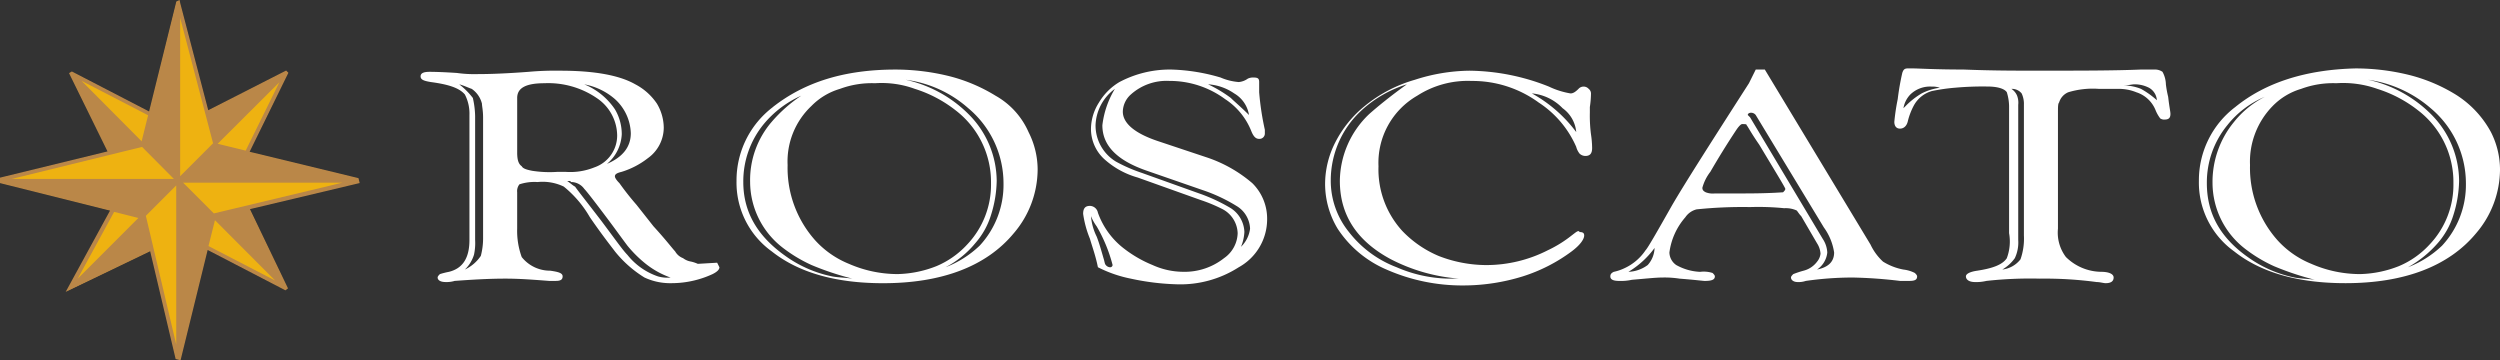 <svg xmlns="http://www.w3.org/2000/svg" width="270.137" height="38.921" viewBox="0 0 270.137 38.921"><rect x="0" y="0" width="270.137" height="38.921" fill="#333333" stroke="none"/><g transform="translate(-120.751 -59.474)"><g transform="translate(166.198 66.867)"><g transform="translate(0 0)"><path d="M3.07,21.878a9.021,9.021,0,0,0-.982.246c-.123.123-.246.246-.246.368,0,.246.246.491.859.491a3.051,3.051,0,0,0,.982-.123c1.719-.123,3.561-.246,5.525-.246,1.473,0,3.07.123,4.666.246h.737c.491,0,.737-.123.737-.491s-.491-.491-1.351-.614a3.89,3.89,0,0,1-3.07-1.473,8.267,8.267,0,0,1-.491-3.07V13.283a1.174,1.174,0,0,1,.246-.859,5.2,5.2,0,0,1,1.965-.246,5.246,5.246,0,0,1,2.824.491,11.86,11.86,0,0,1,2.824,3.315c1.351,1.965,2.333,3.192,2.7,3.683a12.46,12.46,0,0,0,3.192,2.824,6.576,6.576,0,0,0,2.947.614,10.592,10.592,0,0,0,4.42-.982q.737-.368.737-.737l-.123-.246-.123-.246-2.087.123a3.959,3.959,0,0,0-.737-.246,1.892,1.892,0,0,1-.859-.368,1.651,1.651,0,0,1-.859-.737c-.246-.246-.982-1.228-2.333-2.7l-1.842-2.333A29.435,29.435,0,0,1,21.487,12.3c-.368-.368-.491-.614-.491-.737,0-.246.246-.368.737-.491A8.765,8.765,0,0,0,24.556,9.6a4.073,4.073,0,0,0,1.719-3.315,5.158,5.158,0,0,0-.737-2.578,6.377,6.377,0,0,0-2.333-2.087Q20.627.146,15.1.146a32.171,32.171,0,0,0-3.438.123C8.472.514,6.63.514,6.139.514A13.345,13.345,0,0,1,3.929.391C2.087.268,1.105.268.982.268.368.268,0,.391,0,.759s.368.491,1.105.614c1.842.246,3.07.614,3.683,1.351a4.507,4.507,0,0,1,.491,2.21V18.44c0,1.965-.737,3.07-2.21,3.438M13.383,1.5a9.3,9.3,0,0,1,5.648,1.6,4.923,4.923,0,0,1,2.21,4.052,3.641,3.641,0,0,1-2.456,3.438,6.959,6.959,0,0,1-3.07.491h-.982a12.136,12.136,0,0,1-2.7-.123c-.614-.123-.982-.246-1.105-.491-.368-.246-.491-.737-.491-1.473V3.092C10.436,1.987,11.419,1.5,13.383,1.5ZM5.525,2.11a2.729,2.729,0,0,1,1.105,1.6c0,.246.123.737.123,1.473V18.317a7.431,7.431,0,0,1-.246,1.842,4.253,4.253,0,0,1-1.719,1.473,3.77,3.77,0,0,0,.982-1.6,6,6,0,0,0,.123-1.6V5.057a9.543,9.543,0,0,0-.246-1.965A8.077,8.077,0,0,0,4.175,1.619C4.666,1.742,5.157,1.987,5.525,2.11ZM21,3.215A5.181,5.181,0,0,1,22.715,6.9q0,2.21-2.578,3.315a4.439,4.439,0,0,0,1.6-3.192A5.258,5.258,0,0,0,21,4.32a7.348,7.348,0,0,0-3.315-2.7A6.978,6.978,0,0,1,21,3.215Zm-4.788,8.963a1.75,1.75,0,0,1,1.473.737q.368.368,2.578,3.315c.737.982,1.351,1.842,2.087,2.824A13.023,13.023,0,0,0,24.188,20.9a9.273,9.273,0,0,0,2.824,1.6,3.818,3.818,0,0,1-1.351-.123,7.162,7.162,0,0,1-3.315-2.333c-.491-.491-1.351-1.719-2.824-3.683-1.6-2.087-2.578-3.315-2.824-3.683-.246-.123-.491-.368-.859-.614h.368Zm21.855-8.1a9.94,9.94,0,0,0-3.929,7.981,9.146,9.146,0,0,0,3.806,7.612c2.947,2.333,7,3.438,12.033,3.438,6.385,0,11.173-1.842,14.12-5.4a10.656,10.656,0,0,0,2.578-6.876,8.973,8.973,0,0,0-.982-4.052,8.352,8.352,0,0,0-3.561-3.929A17.94,17.94,0,0,0,57.216.759,24.219,24.219,0,0,0,51.323.023C45.8.023,41.5,1.373,38.062,4.075ZM53.41,2.11a13.845,13.845,0,0,1,4.42,2.333A9.757,9.757,0,0,1,61.636,12.3a9.376,9.376,0,0,1-2.578,6.63,9.479,9.479,0,0,1-3.315,2.333,12.067,12.067,0,0,1-4.175.859,13.136,13.136,0,0,1-5.28-1.105,9.976,9.976,0,0,1-3.683-2.578,11.763,11.763,0,0,1-2.947-8.1,8.236,8.236,0,0,1,2.578-6.385,7.108,7.108,0,0,1,3.07-1.842A9.917,9.917,0,0,1,49.113,1.5,10.447,10.447,0,0,1,53.41,2.11ZM37.94,5.671a9.638,9.638,0,0,0-2.333,6.507A9.01,9.01,0,0,0,39.167,19.3a15.655,15.655,0,0,0,3.07,1.842,30.714,30.714,0,0,0,4.42,1.473c-.859-.123-1.6-.123-2.21-.246a13.174,13.174,0,0,1-5.034-2.21c-2.947-2.087-4.543-4.666-4.543-7.981a9.757,9.757,0,0,1,2.21-6.262,11.107,11.107,0,0,1,4.052-3.07A15.745,15.745,0,0,0,37.94,5.671ZM59.181,4.2a10.578,10.578,0,0,1,3.806,8.1,9.671,9.671,0,0,1-2.578,6.753,11.133,11.133,0,0,1-3.683,2.333,10.343,10.343,0,0,0,3.192-2.578,8.316,8.316,0,0,0,1.719-3.07,12.859,12.859,0,0,0,.614-3.683A10.252,10.252,0,0,0,59.3,4.934a13.828,13.828,0,0,0-6.876-3.806A12.641,12.641,0,0,1,59.181,4.2ZM76.738,22.615a26.666,26.666,0,0,0,5.034.614,11.676,11.676,0,0,0,6.63-1.842,5.924,5.924,0,0,0,3.07-5.157,5.374,5.374,0,0,0-1.6-3.929,14.681,14.681,0,0,0-5.034-2.824L79.685,7.758c-2.578-.859-3.806-1.965-3.806-3.192a2.558,2.558,0,0,1,.859-1.842,5.776,5.776,0,0,1,4.175-1.473,10.067,10.067,0,0,1,6.016,1.965,7.347,7.347,0,0,1,2.824,3.438c.246.614.491.859.859.859a.58.58,0,0,0,.614-.614V6.53a29.418,29.418,0,0,1-.614-4.052V1.373c0-.368-.123-.491-.614-.491a1.335,1.335,0,0,0-.614.123,1.96,1.96,0,0,1-.982.368A6.179,6.179,0,0,1,86.438.882a20.582,20.582,0,0,0-5.28-.859,11.64,11.64,0,0,0-5.648,1.351,6.338,6.338,0,0,0-2.21,2.21,5.4,5.4,0,0,0-.859,2.7,4.424,4.424,0,0,0,1.6,3.561,9,9,0,0,0,3.438,1.842l6.876,2.456a16.533,16.533,0,0,1,2.333.982,3.047,3.047,0,0,1,1.6,2.578,3.393,3.393,0,0,1-1.473,2.7,6.856,6.856,0,0,1-4.42,1.473,8.1,8.1,0,0,1-3.315-.737,13.111,13.111,0,0,1-3.315-1.965,8.454,8.454,0,0,1-2.578-3.683.9.9,0,0,0-.859-.737c-.491,0-.737.246-.737.859a11.171,11.171,0,0,0,.737,2.7c.246.859.614,1.842.859,3.07A13.636,13.636,0,0,0,76.738,22.615ZM87.912,2.6a3.284,3.284,0,0,1,1.6,2.333c-.859-.859-1.6-1.473-1.964-1.842a14.362,14.362,0,0,0-2.456-1.473A5.591,5.591,0,0,1,87.912,2.6ZM73.669,6.039c0,2.21,1.6,3.806,4.788,4.911l6.016,2.087a17.623,17.623,0,0,1,3.683,1.719,2.989,2.989,0,0,1,1.473,2.456,3.294,3.294,0,0,1-.982,1.965,4.807,4.807,0,0,0,.368-1.6A3.186,3.186,0,0,0,87.543,15a18.644,18.644,0,0,0-3.438-1.6L77.966,11.2a16.942,16.942,0,0,1-2.824-1.228,4.567,4.567,0,0,1-2.21-3.929A5.076,5.076,0,0,1,75.02,2.11,9.839,9.839,0,0,0,73.669,6.039Zm-.614,10.928a16.519,16.519,0,0,1,1.719,4.175.264.264,0,0,1-.246.246.638.638,0,0,1-.491-.246c-.123-.123-.123-.368-.246-.737-.246-.859-.491-1.719-.737-2.333a6.047,6.047,0,0,1-.614-2.21A4.976,4.976,0,0,0,73.055,16.967Zm51.323.982a13.147,13.147,0,0,1-2.578,1.6,14.62,14.62,0,0,1-6.63,1.6,14.271,14.271,0,0,1-5.157-.982,11.732,11.732,0,0,1-3.929-2.7,9.853,9.853,0,0,1-2.578-7,8.354,8.354,0,0,1,4.175-7.612,10.08,10.08,0,0,1,5.894-1.6,12.132,12.132,0,0,1,7.244,2.333,10.929,10.929,0,0,1,4.052,4.788,2,2,0,0,0,.368.737.938.938,0,0,0,.614.246c.491,0,.737-.246.737-.859a10.226,10.226,0,0,0-.123-1.473,15.656,15.656,0,0,1-.123-2.333V4.075a10.227,10.227,0,0,0,.123-1.473.638.638,0,0,0-.246-.491.739.739,0,0,0-1.105,0c-.368.368-.614.491-.86.491a8.731,8.731,0,0,1-2.333-.737A23.715,23.715,0,0,0,113.327.146a19.761,19.761,0,0,0-5.894.982,15.092,15.092,0,0,0-5.4,2.824,12.183,12.183,0,0,0-3.192,3.929,9.921,9.921,0,0,0-1.105,4.543,9.4,9.4,0,0,0,1.351,4.788,11.9,11.9,0,0,0,5.28,4.42,20.286,20.286,0,0,0,8.349,1.719,21.709,21.709,0,0,0,6.385-.982,17.85,17.85,0,0,0,5.28-2.7c.982-.737,1.351-1.351,1.351-1.719,0-.246-.123-.368-.491-.368C125.114,17.335,124.869,17.581,124.378,17.949ZM102.523,4.811a10.08,10.08,0,0,0-3.192,7.244q0,5.525,5.525,8.472a19.168,19.168,0,0,0,7.367,2.087h-1.105a14.693,14.693,0,0,1-5.648-1.228,11.845,11.845,0,0,1-5.157-3.806,8.8,8.8,0,0,1-1.964-5.648,10.271,10.271,0,0,1,3.315-7.49,12.909,12.909,0,0,1,4.911-2.824C104.855,2.847,103.5,3.952,102.523,4.811ZM123.4,4.2a3.559,3.559,0,0,1,1.473,2.578A15.044,15.044,0,0,0,120.08,2.6,5.283,5.283,0,0,1,123.4,4.2Zm20.136-2.7c-4.175,6.507-7,10.928-8.349,13.26-1.6,2.824-2.578,4.543-2.824,4.788a5.535,5.535,0,0,1-2.333,1.965,5.129,5.129,0,0,1-1.105.368c-.246.123-.368.246-.368.491,0,.368.368.491.982.491a5.506,5.506,0,0,0,1.351-.123c1.473-.123,2.578-.246,3.315-.246a10.6,10.6,0,0,1,1.842.123c1.6.123,2.578.246,2.7.246.737,0,1.105-.123,1.105-.491,0-.123-.123-.246-.246-.368a3.109,3.109,0,0,0-1.351-.123,5.756,5.756,0,0,1-2.578-.737,1.7,1.7,0,0,1-.737-1.351,7.192,7.192,0,0,1,1.719-3.806,2.076,2.076,0,0,1,1.228-.859,48.81,48.81,0,0,1,5.771-.246,28.006,28.006,0,0,1,3.683.123,2.864,2.864,0,0,1,1.351.246c.123.123.246.368.491.614l1.719,2.947a2.331,2.331,0,0,1,.368,1.105,1.632,1.632,0,0,1-.368.859,2.622,2.622,0,0,1-1.473.982,10.431,10.431,0,0,0-1.105.368c-.123.123-.246.246-.246.368,0,.246.246.491.737.491a2.4,2.4,0,0,0,.859-.123,36.022,36.022,0,0,1,5.034-.368,49.9,49.9,0,0,1,5.157.368h.982c.614,0,.859-.123.859-.491,0-.123-.123-.246-.246-.368a3.617,3.617,0,0,0-1.228-.368,6.357,6.357,0,0,1-2.21-.859,5.941,5.941,0,0,1-1.351-1.842L145.251.023h-.982Zm-.246,4.543c.123.123.491.859,1.351,2.087,1.842,3.07,2.824,4.666,2.824,4.788s-.123.246-.246.368c-.123,0-1.473.123-4.175.123h-3.192a2.111,2.111,0,0,1-.982-.123c-.246-.123-.368-.246-.368-.491a4.915,4.915,0,0,1,.859-1.719C140.217,9.6,141.2,8,142.181,6.53c.246-.368.491-.614.614-.614C143.163,5.916,143.286,5.916,143.286,6.039ZM152,19.791a2.928,2.928,0,0,0-.491-1.473L143.654,5.18l-.246-.246c0-.123.123-.246.368-.246a.638.638,0,0,1,.491.246l7.367,12.155a6.111,6.111,0,0,1,1.105,2.7q0,1.473-1.842,1.842A2.514,2.514,0,0,0,152,19.791Zm-19.4,1.351a3.727,3.727,0,0,1-2.087.737,9.593,9.593,0,0,0,2.824-2.578A2.873,2.873,0,0,1,132.6,21.141Zm38.8-.737c-.491.737-1.6,1.105-3.192,1.351-.859.123-1.228.368-1.228.614,0,.368.368.614.982.614a4.606,4.606,0,0,0,1.228-.123,43.486,43.486,0,0,1,5.771-.246,42.116,42.116,0,0,1,6.139.368c.368,0,.737.123.982.123.614,0,.859-.246.859-.614s-.491-.614-1.351-.614a5.5,5.5,0,0,1-3.806-1.6,4.371,4.371,0,0,1-.859-3.07V4.688c0-.614,0-.982.123-1.105a1.743,1.743,0,0,1,.982-1.105,9.147,9.147,0,0,1,3.315-.368h2.21a4.927,4.927,0,0,1,1.842.368,3.329,3.329,0,0,1,2.087,1.965,3.95,3.95,0,0,0,.491.859.738.738,0,0,0,.491.123c.491,0,.614-.246.614-.614,0-.246-.123-.737-.246-1.842a10.943,10.943,0,0,1-.246-1.351,2.93,2.93,0,0,0-.368-1.351,1.431,1.431,0,0,0-.86-.246h-1.473c-2.824.123-6.753.123-11.419.123-2.087,0-4.666,0-7.735-.123-3.07,0-4.911-.123-5.525-.123h-.491c-.368,0-.491.123-.614.491a27.463,27.463,0,0,0-.491,2.824,23.034,23.034,0,0,0-.368,2.456c0,.491.246.737.614.737s.737-.246.859-.859a7.229,7.229,0,0,1,.614-1.6,3.22,3.22,0,0,1,1.964-1.6,20.77,20.77,0,0,1,2.578-.368,33.335,33.335,0,0,1,3.438-.123c1.105,0,1.842.246,2.087.614a5.352,5.352,0,0,1,.246,1.473V17.7A5.111,5.111,0,0,1,171.4,20.4ZM160.967,2.724a3.057,3.057,0,0,1,2.333-.859,2.4,2.4,0,0,1,.859.123,6.181,6.181,0,0,0-1.964.614,8.264,8.264,0,0,0-1.719,1.351l-.246.246A2.8,2.8,0,0,1,160.967,2.724ZM173,2.6a2.642,2.642,0,0,1,.246,1.228v14.12a6.733,6.733,0,0,1-.368,2.578,2.9,2.9,0,0,1-1.965,1.105,4.379,4.379,0,0,0,1.351-1.228,3.97,3.97,0,0,0,.368-1.965V3.829a2.11,2.11,0,0,0-.123-.982,1.637,1.637,0,0,0-.614-.737A1.348,1.348,0,0,1,173,2.6Zm12.155-.982a3.4,3.4,0,0,1,1.6.368,1.665,1.665,0,0,1,.859,1.351,9.3,9.3,0,0,0-1.719-1.228,5.09,5.09,0,0,0-1.965-.368C184.541,1.742,184.909,1.619,185.155,1.619Zm10.928,2.456a9.94,9.94,0,0,0-3.929,7.981,9.146,9.146,0,0,0,3.806,7.612c2.947,2.333,7,3.438,12.033,3.438,6.385,0,11.173-1.842,14.12-5.4a10.657,10.657,0,0,0,2.578-6.876,8.974,8.974,0,0,0-.982-4.052A10.872,10.872,0,0,0,219.9,2.724,17.939,17.939,0,0,0,214.991.637,24.219,24.219,0,0,0,209.1-.1C203.817.023,199.4,1.373,196.082,4.075ZM211.43,2.11a13.845,13.845,0,0,1,4.42,2.333,9.757,9.757,0,0,1,3.806,7.858,9.376,9.376,0,0,1-2.578,6.63,9.479,9.479,0,0,1-3.315,2.333,12.067,12.067,0,0,1-4.175.859,13.136,13.136,0,0,1-5.28-1.105,9.977,9.977,0,0,1-3.683-2.578,11.763,11.763,0,0,1-2.947-8.1,8.6,8.6,0,0,1,2.456-6.385A7.108,7.108,0,0,1,203.2,2.11,9.917,9.917,0,0,1,207.01,1.5,11.028,11.028,0,0,1,211.43,2.11Zm-15.47,3.561a10.181,10.181,0,0,0-2.333,6.63,9.01,9.01,0,0,0,3.561,7.121,15.655,15.655,0,0,0,3.07,1.842,30.716,30.716,0,0,0,4.42,1.473c-.859-.123-1.6-.123-2.21-.246a13.174,13.174,0,0,1-5.034-2.21c-2.947-2.087-4.42-4.666-4.42-7.981a9.757,9.757,0,0,1,2.21-6.262,10.172,10.172,0,0,1,4.052-3.07A10.141,10.141,0,0,0,195.959,5.671ZM217.2,4.2a10.578,10.578,0,0,1,3.806,8.1,9.67,9.67,0,0,1-2.578,6.753,11.132,11.132,0,0,1-3.683,2.333,12.082,12.082,0,0,0,3.192-2.578,8.315,8.315,0,0,0,1.719-3.07,12.858,12.858,0,0,0,.614-3.683,10.253,10.253,0,0,0-2.947-7.121,13.827,13.827,0,0,0-6.876-3.806A13.069,13.069,0,0,1,217.2,4.2Z" transform="translate(0 0.1)" fill="#fff"/></g></g><g transform="translate(120.834 59.592)"><g transform="translate(0)"><path d="M38.663,19.3,26.849,16.438l4.208-8.574L30.9,7.726l-8.455,4.287L19.381.3V.278h-.02L19.322.1,19.1.2,16.161,12.151,7.765,7.8l-.1.059-.1.059L11.756,16.4.1,19.263v.454l11.932,3L7.311,31.373,16.3,27.027l2.766,11.7.375.079,2.924-11.952,8.455,4.386L31,31.1l-4.109-8.613,11.853-2.825-.079-.356" transform="translate(-0.08 -0.1)" fill="#eeb211"/><path d="M23,23.135l-3.5-3.5H37.634Zm7.092,7.487-7.744-4.01.751-3ZM19.3,19.223V1.266L23.035,15.49ZM30.4,8.457l-3.892,7.9-3.22-.79v-.02ZM19.044,37.932l-3.437-14.56-.1-.02,3.536-3.536ZM7.961,30.563l4.247-7.784,2.825.711ZM.494,19.4l14.8-3.635L18.906,19.4Zm7.8-11,7.724,3.991-.751,3.023ZM38.582,19.3,26.769,16.438l4.208-8.574-.158-.158-8.455,4.307L19.3.3V.278h0L19.262.1l-.217.1L16.081,12.151,7.685,7.8l-.1.059-.1.059L11.656,16.4,0,19.243V19.7l11.932,2.983L7.211,31.333,16.2,27.007l2.766,11.7.4.1L22.3,26.869l8.455,4.386.178-.138-4.129-8.594L38.681,19.7Z" transform="translate(0 -0.1)" fill="#ba8748"/><path d="M23,23.135l-3.5-3.5H37.634Zm7.092,7.487-7.744-4.01.751-3ZM19.3,19.223V1.266L23.035,15.49ZM30.4,8.457l-3.892,7.9-3.22-.79v-.02ZM19.044,37.932l-3.437-14.56-.1-.02,3.536-3.536ZM7.961,30.563l4.247-7.784,2.825.711ZM.494,19.4l14.8-3.635L18.906,19.4Zm7.8-11,7.724,3.991-.751,3.023ZM38.582,19.3,26.769,16.438l4.208-8.574-.158-.158-8.455,4.307L19.3.3V.278h0L19.262.1l-.217.1L16.081,12.151,7.685,7.8l-.1.059-.1.059L11.656,16.4,0,19.243V19.7l11.932,2.983L7.211,31.333,16.2,27.007l2.766,11.7.4.1L22.3,26.869l8.455,4.386.178-.138-4.129-8.594L38.681,19.7Z" transform="translate(0 -0.1)" fill="none" stroke="#ba8748" stroke-miterlimit="3.864" stroke-width="0.167"/></g></g></g></svg>